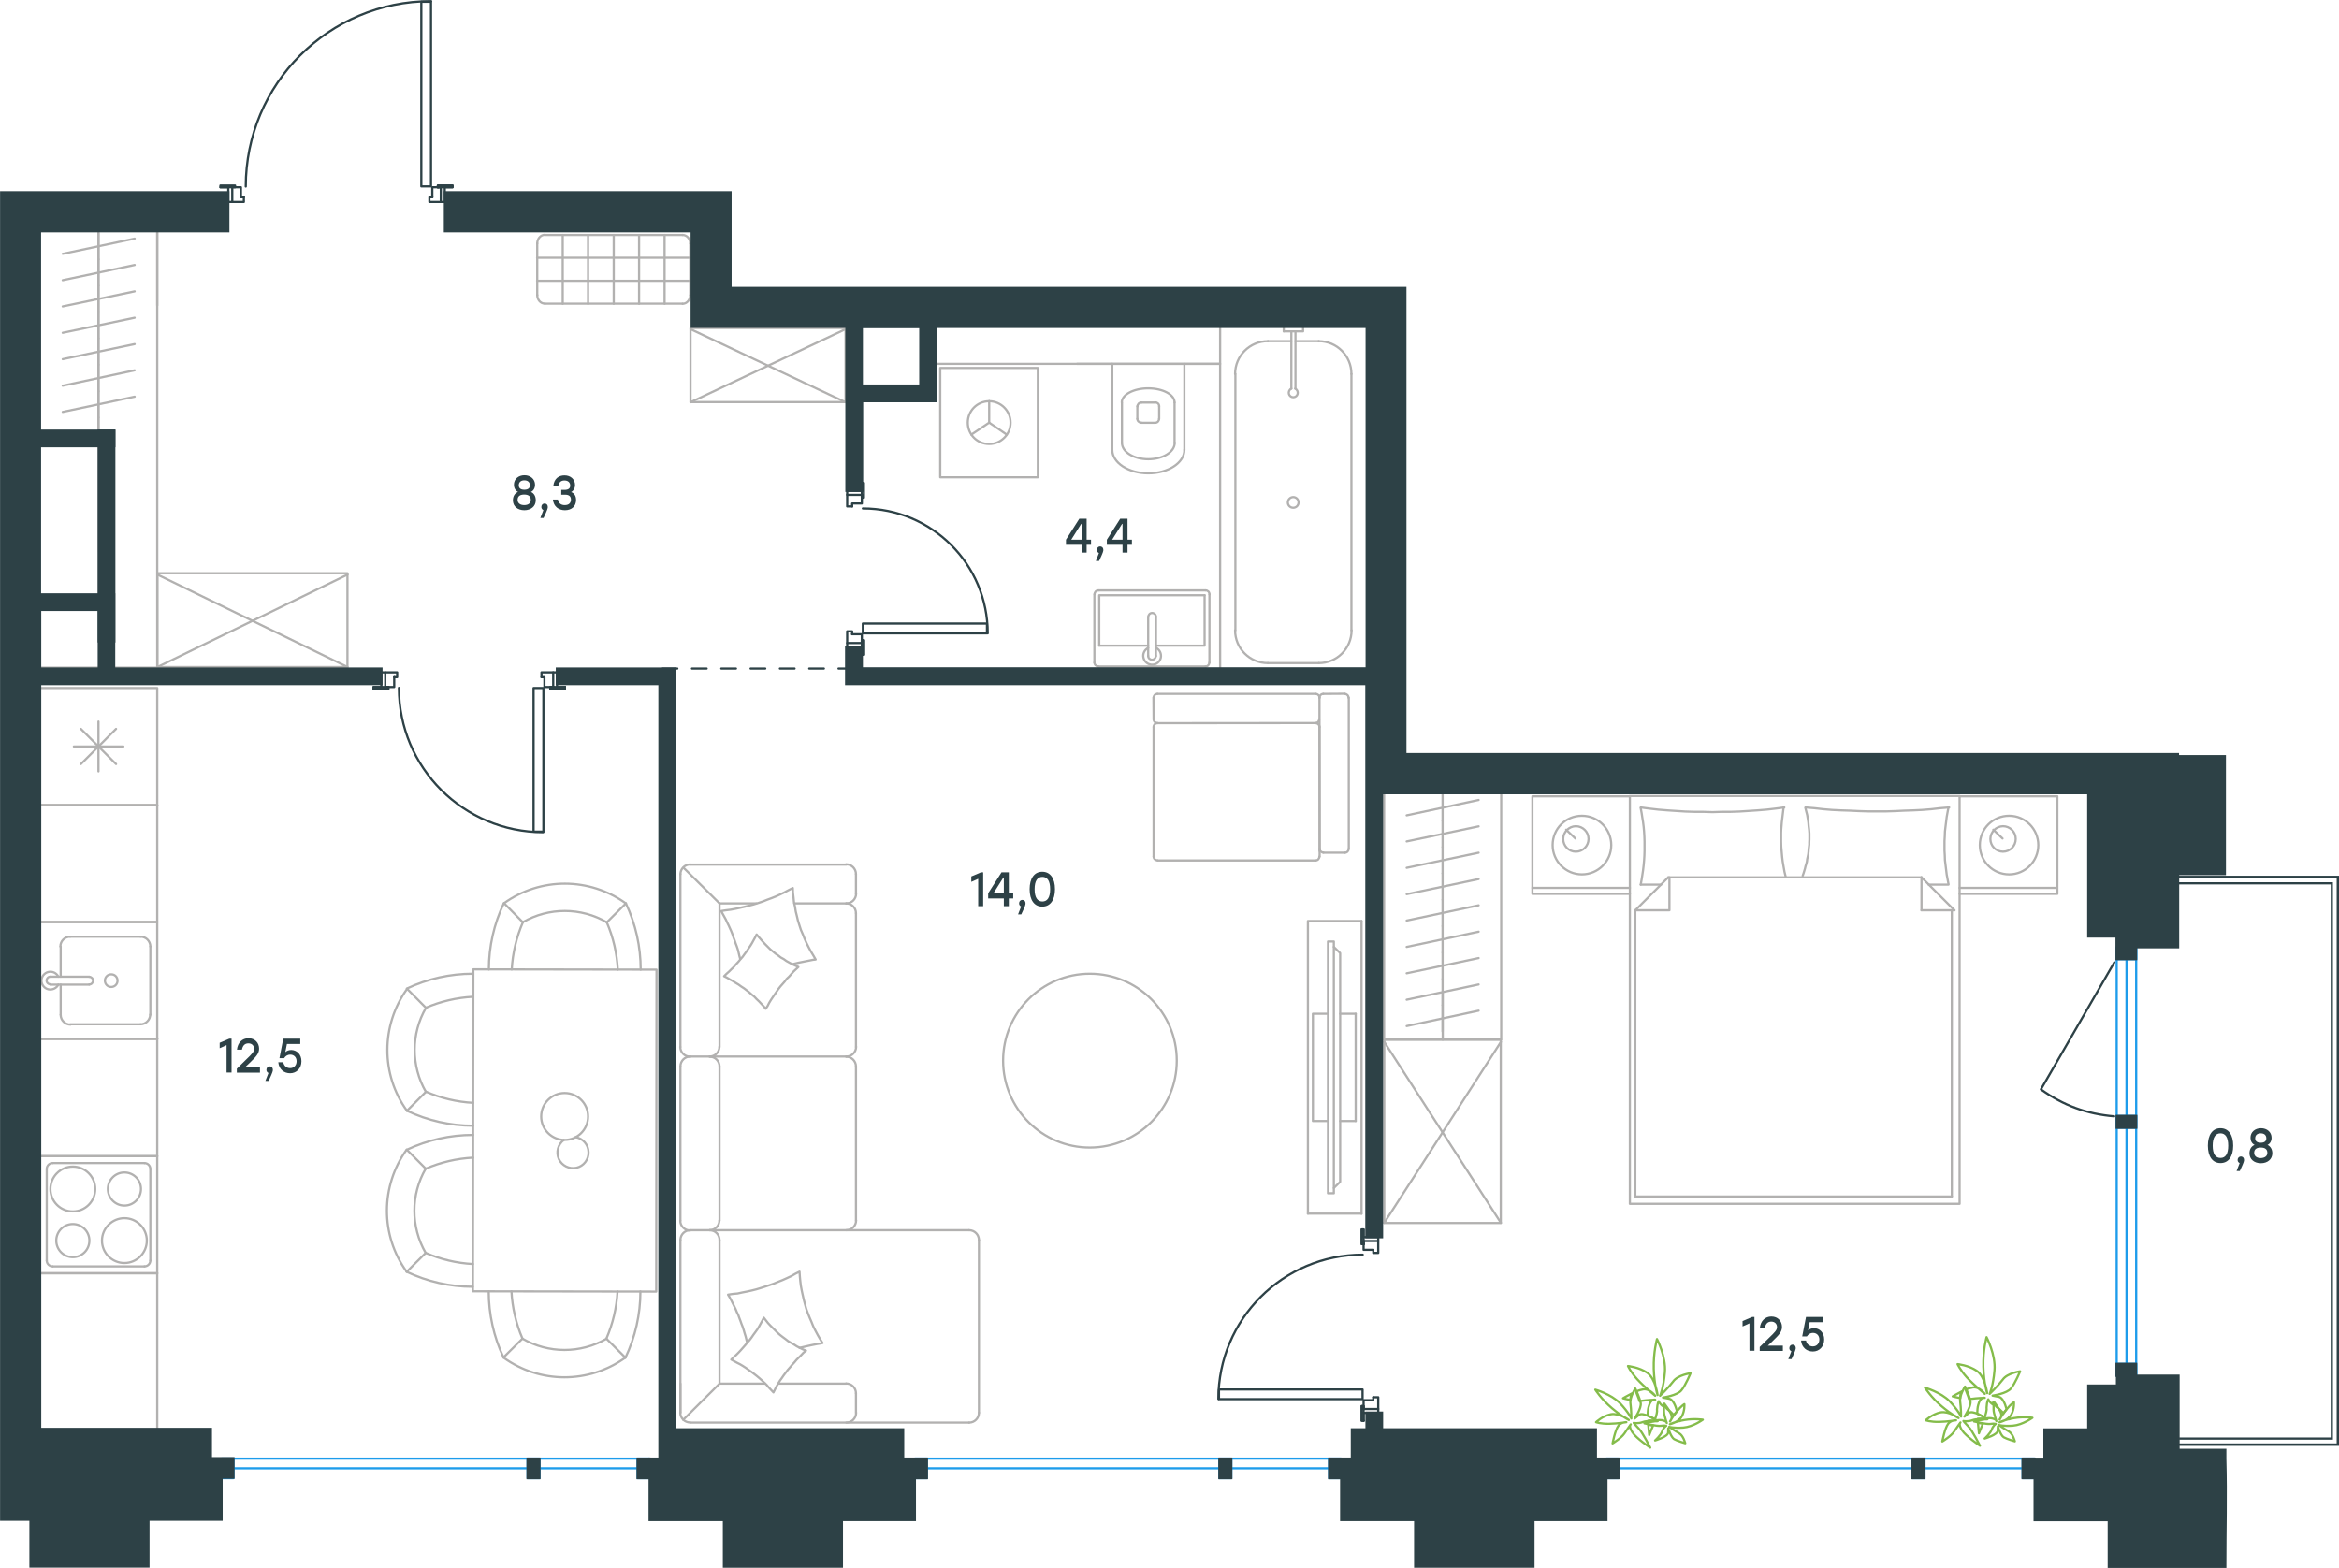 <?xml version="1.0" encoding="utf-8"?>
<!-- Generator: Adobe Illustrator 26.5.0, SVG Export Plug-In . SVG Version: 6.00 Build 0)  -->
<svg version="1.1" id="Слой_1" xmlns="http://www.w3.org/2000/svg" xmlns:xlink="http://www.w3.org/1999/xlink" x="0px" y="0px"
	 viewBox="0 0 1596.1 1070" style="enable-background:new 0 0 1596.1 1070;" xml:space="preserve">
<style type="text/css">
	.st0{fill:none;stroke:#1D9CEB;stroke-width:1.5;stroke-miterlimit:22.926;}
	.st1{fill:none;stroke:#2D4146;stroke-width:1.5;stroke-linecap:round;stroke-linejoin:round;stroke-miterlimit:10;}
	.st2{fill:none;stroke:#1D9CEB;stroke-width:1.5;stroke-linecap:round;stroke-linejoin:round;stroke-miterlimit:22.926;}
	.st3{fill:none;stroke:#B2B1B0;stroke-width:1.5;stroke-linecap:round;stroke-linejoin:round;stroke-miterlimit:10;}
	.st4{fill:none;stroke:#B2B1B0;stroke-width:1.5;stroke-linecap:round;stroke-linejoin:round;stroke-miterlimit:22.926;}
	.st5{fill-rule:evenodd;clip-rule:evenodd;fill:#2D4146;stroke:#2D4146;stroke-width:1.5;stroke-miterlimit:10;}
	.st6{enable-background:new    ;}
	.st7{fill:#2D4146;}
	
		.st8{fill:none;stroke:#2D4146;stroke-width:1.5;stroke-linecap:round;stroke-linejoin:round;stroke-miterlimit:22.926;stroke-dasharray:10;}
	.st9{fill:none;stroke:#84BC4A;stroke-width:1.5;stroke-linecap:round;stroke-linejoin:round;stroke-miterlimit:22.926;}
	.st10{fill:none;stroke:#2D4146;stroke-width:1.5;stroke-miterlimit:22.926;}
</style>
<line class="st0" x1="1457.7" y1="634.7" x2="1457.7" y2="947"/>
<rect x="260.2" y="458.8" class="st1" width="2.7" height="10"/>
<rect x="377.5" y="458.8" class="st1" width="2.6" height="10"/>
<path class="st1" d="M272.2,469.4c0,54.4,44.1,98.5,98.5,98.5"/>
<rect x="364.1" y="469.5" class="st1" width="6.7" height="98"/>
<line class="st1" x1="385.5" y1="468.8" x2="380" y2="468.8"/>
<polyline class="st1" points="377.5,468.8 375.5,468.8 375.5,470.1 385.5,470.1 385.5,468.8 "/>
<line class="st1" x1="265" y1="468.8" x2="263" y2="468.8"/>
<polyline class="st1" points="260.2,468.8 254.9,468.8 254.9,470.1 265,470.1 265,468.8 "/>
<line class="st1" x1="385.5" y1="468.8" x2="380" y2="468.8"/>
<polyline class="st1" points="377.5,468.8 375.5,468.8 375.5,470.1 385.5,470.1 385.5,468.8 "/>
<line class="st1" x1="265" y1="468.8" x2="263" y2="468.8"/>
<polyline class="st1" points="260.2,468.8 254.9,468.8 254.9,470.1 265,470.1 265,468.8 "/>
<polyline class="st1" points="269,462.1 271,462.1 271,458.8 263,458.8 "/>
<polyline class="st1" points="263,468.8 269,468.8 269,462.1 "/>
<polyline class="st1" points="369.5,462.1 371.5,462.1 371.5,468.8 377.5,468.8 "/>
<polyline class="st1" points="377.5,458.8 369.5,458.8 369.5,462.1 "/>
<rect x="300.8" y="127.8" class="st1" width="2.7" height="10"/>
<rect x="155.8" y="127.8" class="st1" width="2.7" height="10"/>
<path class="st1" d="M294.2,0.8c-69.9,0-126.5,56.6-126.5,126.5"/>
<rect x="287.5" y="1.2" class="st1" width="6.6" height="126"/>
<line class="st1" x1="298.8" y1="127.8" x2="300.8" y2="127.8"/>
<polyline class="st1" points="303.5,127.8 308.8,127.8 308.8,126.6 298.8,126.6 298.8,127.8 "/>
<line class="st1" x1="150.4" y1="127.8" x2="155.8" y2="127.8"/>
<polyline class="st1" points="150.4,127.8 150.4,126.6 160.4,126.6 160.4,127.8 158.4,127.8 160.4,127.8 160.4,126.6 150.4,126.6 
	150.4,127.8 155.8,127.8 "/>
<line class="st1" x1="298.8" y1="127.8" x2="300.8" y2="127.8"/>
<polyline class="st1" points="303.5,127.8 308.8,127.8 308.8,126.6 298.8,126.6 298.8,127.8 "/>
<polyline class="st1" points="166.4,134.6 164.4,134.6 164.4,127.8 158.4,127.8 "/>
<polyline class="st1" points="158.4,137.8 166.4,137.8 166.4,134.6 "/>
<polyline class="st1" points="295,134.6 293,134.6 293,137.8 300.8,137.8 "/>
<polyline class="st1" points="300.8,127.8 295,127.8 295,134.6 "/>
<rect x="930.5" y="844.2" class="st1" width="10" height="2.7"/>
<rect x="930.5" y="961.5" class="st1" width="10" height="2.7"/>
<path class="st1" d="M929.9,856.2c-54.4,0-98.5,44.1-98.5,98.5"/>
<rect x="831.8" y="948.2" class="st1" width="98" height="6.6"/>
<line class="st1" x1="930.5" y1="969.5" x2="930.5" y2="964"/>
<polyline class="st1" points="930.5,961.5 930.5,959.5 929.2,959.5 929.2,969.5 930.5,969.5 "/>
<line class="st1" x1="930.5" y1="849" x2="930.5" y2="847"/>
<polyline class="st1" points="930.5,844.2 930.5,839 929.2,839 929.2,849 930.5,849 "/>
<line class="st1" x1="930.5" y1="969.5" x2="930.5" y2="964"/>
<polyline class="st1" points="930.5,961.5 930.5,959.5 929.2,959.5 929.2,969.5 930.5,969.5 "/>
<line class="st1" x1="930.5" y1="849" x2="930.5" y2="847"/>
<polyline class="st1" points="930.5,844.2 930.5,839 929.2,839 929.2,849 930.5,849 "/>
<polyline class="st1" points="937.1,852.9 937.1,855 940.5,855 940.5,847 "/>
<polyline class="st1" points="930.5,847 930.5,852.9 937.1,852.9 "/>
<polyline class="st1" points="937.1,953.5 937.1,955.5 930.5,955.5 930.5,961.5 "/>
<polyline class="st1" points="940.5,961.5 940.5,953.5 937.1,953.5 "/>
<rect x="578.1" y="438.8" class="st1" width="10" height="2.7"/>
<rect x="578.1" y="335" class="st1" width="10" height="2.7"/>
<path class="st1" d="M674,432.2c0-47.1-38.1-85.2-85.2-85.2"/>
<rect x="588.8" y="425.5" class="st1" width="84.7" height="6.7"/>
<line class="st1" x1="588.1" y1="436.9" x2="588.1" y2="438.8"/>
<polyline class="st1" points="588.1,441.5 588.1,446.8 589.5,446.8 589.5,436.9 588.1,436.9 "/>
<line class="st1" x1="588.1" y1="329.6" x2="588.1" y2="335"/>
<polyline class="st1" points="588.1,329.6 589.5,329.6 589.5,339.6 588.1,339.6 588.1,337.6 588.1,339.6 589.5,339.6 589.5,329.6 
	588.1,329.6 588.1,335 "/>
<line class="st1" x1="588.1" y1="436.9" x2="588.1" y2="438.8"/>
<polyline class="st1" points="588.1,441.5 588.1,446.8 589.5,446.8 589.5,436.9 588.1,436.9 "/>
<polyline class="st1" points="581.5,432.8 581.5,430.8 578.1,430.8 578.1,438.8 "/>
<polyline class="st1" points="588.1,438.8 588.1,432.8 581.5,432.8 "/>
<polyline class="st1" points="581.5,345.6 581.5,343.6 588.1,343.6 588.1,337.6 "/>
<polyline class="st1" points="578.1,337.6 578.1,345.6 581.5,345.6 "/>
<rect x="1380.2" y="995.4" class="st2" width="8.1" height="13.3"/>
<rect x="1305.1" y="995.4" class="st2" width="8.1" height="13.3"/>
<rect x="1096.2" y="995.4" class="st2" width="8.1" height="13.3"/>
<line class="st2" x1="1388.5" y1="1002" x2="1096.2" y2="1002"/>
<line class="st2" x1="1388.5" y1="995.4" x2="1096.2" y2="995.4"/>
<rect x="907" y="995.4" class="st2" width="8.1" height="13.3"/>
<rect x="832.1" y="995.4" class="st2" width="8.1" height="13.3"/>
<rect x="624.3" y="995.4" class="st2" width="8.1" height="13.3"/>
<line class="st2" x1="915.2" y1="1002" x2="624.3" y2="1002"/>
<line class="st2" x1="915.2" y1="995.4" x2="624.3" y2="995.4"/>
<rect x="435.1" y="995.4" class="st2" width="8.1" height="13.3"/>
<rect x="360" y="995.4" class="st2" width="8.1" height="13.3"/>
<rect x="151.2" y="995.4" class="st2" width="8.1" height="13.3"/>
<line class="st2" x1="443.3" y1="1002" x2="151.2" y2="1002"/>
<line class="st2" x1="443.3" y1="995.4" x2="151.2" y2="995.4"/>
<rect x="1444.4" y="646.5" class="st2" width="13.3" height="8.1"/>
<rect x="1444.4" y="761.5" class="st2" width="13.3" height="8.1"/>
<rect x="1444.4" y="930.7" class="st2" width="13.3" height="8.1"/>
<line class="st2" x1="1451.1" y1="646.5" x2="1451.1" y2="938.8"/>
<line class="st2" x1="1444.4" y1="646.5" x2="1444.4" y2="938.8"/>
<line class="st3" x1="984.4" y1="703.9" x2="984.4" y2="685.9"/>
<line class="st3" x1="1009" y1="689.7" x2="959.9" y2="700.2"/>
<line class="st3" x1="984.4" y1="685.9" x2="984.4" y2="668"/>
<line class="st3" x1="1009" y1="671.8" x2="959.9" y2="682.2"/>
<line class="st3" x1="984.4" y1="668" x2="984.4" y2="650"/>
<line class="st3" x1="1009" y1="653.8" x2="959.9" y2="664.2"/>
<line class="st3" x1="984.4" y1="650" x2="984.4" y2="632"/>
<line class="st3" x1="1009" y1="635.8" x2="959.9" y2="646.2"/>
<line class="st3" x1="984.4" y1="632" x2="984.4" y2="614"/>
<line class="st3" x1="1009" y1="617.8" x2="959.9" y2="628.2"/>
<line class="st3" x1="984.4" y1="614" x2="984.4" y2="596"/>
<line class="st3" x1="1009" y1="599.9" x2="959.9" y2="610.2"/>
<line class="st3" x1="984.4" y1="596" x2="984.4" y2="578"/>
<line class="st3" x1="1009" y1="581.9" x2="959.9" y2="592.2"/>
<line class="st3" x1="984.4" y1="578" x2="984.4" y2="560"/>
<line class="st3" x1="1009" y1="563.9" x2="959.9" y2="574.2"/>
<line class="st3" x1="984.4" y1="560" x2="984.4" y2="542"/>
<line class="st3" x1="1009" y1="545.9" x2="959.9" y2="556.4"/>
<polyline class="st3" points="944.5,541.2 944.5,709.5 1024.4,709.5 1024.4,541.2 "/>
<line class="st3" x1="27.4" y1="629.2" x2="107.3" y2="629.2"/>
<path class="st3" d="M27.4,549.4h79.9H27.4z"/>
<line class="st3" x1="107.3" y1="629.2" x2="107.3" y2="549.4"/>
<line class="st3" x1="41.4" y1="645.9" x2="41.4" y2="666.5"/>
<path class="st3" d="M75.9,664.9c-2.4,0-4.3,1.9-4.3,4.3c0,2.4,1.9,4.3,4.3,4.3s4.3-1.9,4.3-4.3C80.2,666.8,78.4,664.9,75.9,664.9z"
	/>
<path class="st3" d="M60.9,671.8c1.5,0,2.6-1.2,2.6-2.6c0-1.5-1.2-2.6-2.6-2.6"/>
<line class="st3" x1="34.4" y1="666.5" x2="60.9" y2="666.5"/>
<path class="st3" d="M34.4,666.5c-1.5,0-2.6,1.2-2.6,2.6c0,1.5,1.2,2.6,2.6,2.6"/>
<line class="st3" x1="34.4" y1="671.9" x2="60.9" y2="671.9"/>
<path class="st3" d="M39.8,666.5c-1.2-2.5-4.1-3.9-6.8-3.2c-2.7,0.6-4.7,3.1-4.7,5.9c0,2.8,2,5.3,4.7,5.9c2.7,0.6,5.6-0.7,6.8-3.2"
	/>
<path class="st3" d="M47.9,639.2c-3.7,0-6.7,3-6.7,6.7"/>
<path class="st3" d="M41.4,692.5c0,3.7,3,6.7,6.7,6.7"/>
<path class="st3" d="M102.6,645.9c0-3.7-3-6.7-6.7-6.7"/>
<path class="st3" d="M95.8,699c3.7,0,6.7-3,6.7-6.7"/>
<line class="st3" x1="47.9" y1="639.2" x2="95.9" y2="639.2"/>
<line class="st3" x1="102.6" y1="645.9" x2="102.6" y2="692.5"/>
<line class="st3" x1="95.9" y1="699" x2="47.9" y2="699"/>
<line class="st3" x1="41.4" y1="692.5" x2="41.4" y2="671.9"/>
<polyline class="st3" points="27.4,629.2 107.3,629.2 107.3,709 27.4,709 "/>
<line class="st3" x1="27.4" y1="789" x2="107.3" y2="789"/>
<path class="st3" d="M27.4,709h79.9H27.4z"/>
<line class="st3" x1="107.3" y1="789" x2="107.3" y2="709"/>
<polygon class="st3" points="107.3,868.9 107.3,975.4 107.3,868.9 27.4,868.9 "/>
<path class="st3" d="M277.7,758c14.1,6.7,29.5,10.2,45.1,10.2"/>
<path class="st3" d="M322.8,664.5c-15.6,0-31,3.4-45.2,10.1"/>
<path class="st3" d="M277.8,674.8c-17.9,24.9-18,58.4-0.1,83.2"/>
<line class="st3" x1="290.7" y1="687.8" x2="277.8" y2="674.8"/>
<line class="st3" x1="290.7" y1="745" x2="277.7" y2="758"/>
<path class="st3" d="M290.7,687.7c-10.3,17.7-10.3,39.6-0.1,57.4"/>
<path class="st3" d="M290.7,745c10.2,4.4,21.1,7,32.2,7.6"/>
<path class="st3" d="M322.8,680.2c-11.1,0.6-22,3.1-32.2,7.5"/>
<path class="st3" d="M322.8,774.5c-15.6,0-31,3.4-45.2,10.1"/>
<path class="st3" d="M277.5,867.9c14.1,6.7,29.5,10.2,45.1,10.2"/>
<path class="st3" d="M277.5,784.5c-17.9,24.9-18,58.4-0.1,83.2"/>
<line class="st3" x1="290.5" y1="855" x2="277.5" y2="867.9"/>
<line class="st3" x1="290.5" y1="797.5" x2="277.7" y2="784.7"/>
<path class="st3" d="M290.5,797.5c-10.3,17.7-10.3,39.6-0.1,57.4"/>
<path class="st3" d="M322.8,790c-11.1,0.6-22,3.1-32.2,7.5"/>
<path class="st3" d="M290.5,855c10.2,4.4,21.1,7,32.2,7.6"/>
<path class="st3" d="M426.8,926.5c6.7-14.1,10.2-29.5,10.2-45.2"/>
<path class="st3" d="M333.5,881.2c0,15.6,3.4,31.1,10.1,45.2"/>
<path class="st3" d="M343.5,926.4c24.8,17.9,58.3,18,83.2,0.1"/>
<line class="st3" x1="356.5" y1="913.5" x2="343.5" y2="926.4"/>
<line class="st3" x1="413.8" y1="913.5" x2="426.8" y2="926.5"/>
<path class="st3" d="M356.5,913.5c17.7,10.3,39.6,10.3,57.3,0.1"/>
<path class="st3" d="M413.8,913.5c4.4-10.2,7-21.1,7.6-32.2"/>
<path class="st3" d="M349,881.2c0.6,11.1,3.1,22,7.5,32.2"/>
<path class="st3" d="M437.2,661.7c0-15.6-3.4-31.1-10.1-45.2"/>
<path class="st3" d="M343.8,616.4c-6.7,14.1-10.2,29.5-10.2,45.2"/>
<path class="st3" d="M427.1,616.5c-24.8-17.9-58.3-18-83.2-0.1"/>
<line class="st3" x1="356.8" y1="629.4" x2="344" y2="616.4"/>
<line class="st3" x1="414.1" y1="629.4" x2="427.1" y2="616.5"/>
<path class="st3" d="M414.1,629.4c-17.7-10.3-39.6-10.3-57.3-0.1"/>
<path class="st3" d="M421.6,661.7c-0.6-11.1-3.1-22-7.5-32.2"/>
<path class="st3" d="M356.8,629.4c-4.4,10.2-7,21.1-7.6,32.2"/>
<path class="st3" d="M384.8,777.9c-4.1,3-5.5,8.4-3.5,13c2.1,4.6,7.2,7.1,12.1,6c4.9-1.1,8.4-5.6,8.2-10.7
	c-0.1-5.1-3.8-9.3-8.8-10.2"/>
<path class="st3" d="M385.3,777.9c8.8,0,16-7.1,16-16c0-8.8-7.1-16-16-16c-8.8,0-16,7.1-16,16C369.3,770.8,376.5,777.9,385.3,777.9z
	"/>
<polygon class="st3" points="322.7,881.2 447.8,881.4 448,661.7 323,661.5 "/>
<line class="st3" x1="67.2" y1="374.8" x2="67.2" y2="356.8"/>
<line class="st3" x1="67.2" y1="356.8" x2="67.2" y2="338.9"/>
<line class="st3" x1="67.2" y1="338.9" x2="67.2" y2="320.9"/>
<line class="st3" x1="67.2" y1="320.9" x2="67.2" y2="302.9"/>
<line class="st3" x1="67.2" y1="302.9" x2="67.2" y2="284.9"/>
<line class="st3" x1="67.2" y1="284.9" x2="67.2" y2="267"/>
<line class="st3" x1="91.9" y1="270.7" x2="42.8" y2="281.1"/>
<line class="st3" x1="67.2" y1="376" x2="67.2" y2="157.8"/>
<line class="st3" x1="67.2" y1="267" x2="67.2" y2="248.9"/>
<line class="st3" x1="91.9" y1="252.7" x2="42.8" y2="263.2"/>
<line class="st3" x1="67.2" y1="248.9" x2="67.2" y2="230.9"/>
<line class="st3" x1="91.9" y1="234.8" x2="42.8" y2="245.1"/>
<line class="st3" x1="67.2" y1="230.9" x2="67.2" y2="212.9"/>
<line class="st3" x1="91.9" y1="216.8" x2="42.8" y2="227.1"/>
<line class="st3" x1="67.2" y1="212.9" x2="67.2" y2="194.9"/>
<line class="st3" x1="91.9" y1="198.8" x2="42.8" y2="209.1"/>
<line class="st3" x1="67.2" y1="194.9" x2="67.2" y2="176.9"/>
<line class="st3" x1="91.9" y1="180.8" x2="42.8" y2="191.2"/>
<line class="st3" x1="67.2" y1="177.1" x2="67.2" y2="159.1"/>
<line class="st3" x1="91.9" y1="162.8" x2="42.8" y2="173.2"/>
<polyline class="st3" points="27.4,455.6 107.3,455.6 107.3,158.1 "/>
<path class="st3" d="M776.1,285.8c0,1.5,1.2,2.6,2.6,2.6"/>
<path class="st3" d="M788.3,288.5c1.5,0,2.6-1.2,2.6-2.6"/>
<path class="st3" d="M778.8,274.7c-1.5,0-2.6,1.2-2.6,2.6"/>
<path class="st3" d="M791,277.2c0-1.5-1.2-2.6-2.6-2.6"/>
<line class="st3" x1="776.1" y1="277.2" x2="776.1" y2="285.8"/>
<line class="st3" x1="778.8" y1="288.5" x2="788.3" y2="288.5"/>
<line class="st3" x1="791" y1="285.8" x2="791" y2="277.2"/>
<line class="st3" x1="788.3" y1="274.7" x2="778.8" y2="274.7"/>
<path class="st3" d="M801.5,274.6c0-5.3-8-9.6-18-9.6c-9.9,0-18,4.3-18,9.6"/>
<line class="st3" x1="765.6" y1="302.4" x2="765.6" y2="274.7"/>
<path class="st3" d="M765.6,302.2c0,6.2,8,11.2,18,11.2c9.9,0,18-5,18-11.2"/>
<line class="st3" x1="801.5" y1="302.4" x2="801.5" y2="274.7"/>
<path class="st3" d="M759,307c0,8.8,11,16,24.6,16s24.6-7.2,24.6-16"/>
<line class="st3" x1="759" y1="307" x2="759" y2="248.3"/>
<line class="st3" x1="808.2" y1="307" x2="808.2" y2="248.3"/>
<line class="st3" x1="735" y1="248.3" x2="832.2" y2="248.3"/>
<line class="st3" x1="638.8" y1="248.3" x2="832.6" y2="248.3"/>
<polyline class="st3" points="892.5,628.5 929,628.5 892.5,628.5 892.5,828.2 "/>
<path class="st3" d="M929.1,628.5v199.8V628.5z"/>
<line class="st3" x1="892.5" y1="828.2" x2="929" y2="828.2"/>
<line class="st3" x1="107.3" y1="208.4" x2="107.3" y2="157.8"/>
<line class="st3" x1="491" y1="944.2" x2="522.1" y2="944.2"/>
<line class="st3" x1="542" y1="616.5" x2="577.5" y2="616.5"/>
<polygon class="st3" points="550,921.7 547.8,920.8 545.8,919.8 543.8,918.8 541.8,917.5 539.8,916.4 537.8,915.2 536,913.8 
	534.1,912.4 532.3,911 530.6,909.5 529,907.9 527.3,906.2 525.6,904.5 524.1,902.9 522.6,901 521.2,899.2 520.2,901.2 519.1,903.2 
	518,905.2 516.8,907.2 515.5,909 514.1,910.9 512.8,912.8 511.5,914.5 510,916.2 508.5,918 507,919.7 505.5,921.4 504,923 
	502.3,924.7 500.6,926.2 499,927.8 501,928.9 503,930 505,931 507,932.2 509,933.5 510.8,934.8 512.8,936.2 514.5,937.5 
	516.3,938.9 518.1,940.4 519.8,941.9 521.5,943.5 523.1,945 524.6,946.8 526.2,948.5 527.8,950.2 528.8,948.2 529.8,946.2 
	531,944.2 532.2,942.2 533.5,940.4 534.8,938.5 536.1,936.8 537.5,934.9 539,933.2 540.5,931.4 542,929.8 543.5,928 545,926.5 
	546.6,924.9 548.2,923.2 "/>
<polyline class="st3" points="545.6,919.8 549.5,918.9 553.5,918 557.5,917.2 559.5,916.9 561.3,916.5 559.6,913.8 558,911 
	556.5,908.2 555,905.2 553.8,902.2 552.5,899.2 551.3,896.2 550.2,893.2 549.3,890 548.5,887 547.8,883.9 547.1,880.7 546.5,877.5 
	546.1,874.2 545.8,871 545.6,867.8 542.8,869.2 540,870.8 537,872.2 534.1,873.5 531.1,874.7 528.2,875.9 525.1,877 522.1,878 
	519,879 516,879.9 512.8,880.7 509.6,881.4 506.5,882 503.3,882.7 500,883 496.8,883.5 498,885.5 499,887.4 500,889.4 501,891.4 
	502,893.4 502.8,895.4 503.8,897.4 504.5,899.4 505.3,901.5 506,903.5 506.8,905.5 507.5,907.7 508.1,909.8 508.8,912 509.3,914 
	509.8,916.2 "/>
<polyline class="st3" points="541,657.9 544.8,657 548.8,656.2 552.8,655.4 554.8,655 556.6,654.8 555,652 553.3,649.2 551.8,646.4 
	550.3,643.4 549,640.5 547.8,637.5 546.5,634.5 545.5,631.4 544.5,628.2 543.8,625.2 543,622 542.5,618.8 541.8,615.7 541.5,612.5 
	541.1,609.2 541,606 538,607.5 535.2,609 532.3,610.4 529.5,611.7 526.5,612.9 523.5,614 520.5,615.2 517.5,616.2 514.3,617.2 
	511.2,618 508.1,618.8 505,619.5 501.8,620.2 498.6,620.8 495.3,621.2 492.1,621.7 493.2,623.7 494.2,625.5 495.3,627.5 
	496.2,629.5 497.2,631.5 498.1,633.5 499,635.5 499.8,637.5 500.5,639.7 501.3,641.7 502,643.8 502.8,645.9 503.5,648 504,650 
	504.5,652.2 505.1,654.4 "/>
<polygon class="st3" points="544.8,659.9 542.8,659 540.6,658 538.6,656.9 536.6,655.8 534.8,654.5 532.8,653.4 531,652 
	529.1,650.7 527.3,649.2 525.6,647.8 524,646.2 522.3,644.5 520.8,642.9 519.3,641.2 517.8,639.5 516.3,637.7 515.3,639.7 
	514.2,641.7 513.1,643.7 512,645.5 510.6,647.5 509.5,649.2 508,651.2 506.8,652.9 505.2,654.7 503.8,656.4 502.3,658 500.8,659.8 
	499.1,661.4 497.5,663 495.8,664.5 494.1,666.2 496.1,667.2 498.1,668.4 500.1,669.5 502,670.7 504,671.9 505.8,673.2 507.8,674.5 
	509.5,675.8 511.3,677.2 513,678.7 514.8,680.2 516.3,681.8 518,683.4 519.5,685 521.1,686.7 522.5,688.4 523.8,686.5 524.8,684.5 
	526,682.5 527.2,680.7 528.5,678.8 529.8,676.9 531.1,675 532.5,673.2 534,671.5 535.5,669.8 536.8,668 538.5,666.4 540,664.7 
	541.5,663 543.2,661.4 "/>
<line class="st3" x1="491" y1="616.5" x2="466.5" y2="592.2"/>
<polyline class="st3" points="491,846.2 491,944.2 466.2,968.9 "/>
<line class="st3" x1="491" y1="727.8" x2="491" y2="833"/>
<line class="st3" x1="491" y1="616.5" x2="491" y2="714.5"/>
<path class="st3" d="M491,846.2c0-3.7-3-6.7-6.7-6.7"/>
<path class="st3" d="M484.2,839.5c3.7,0,6.7-3,6.7-6.7"/>
<path class="st3" d="M491,727.8c0-3.7-3-6.7-6.7-6.7"/>
<path class="st3" d="M484.2,721c3.7,0,6.7-3,6.7-6.7"/>
<line class="st3" x1="668" y1="846.2" x2="668" y2="964"/>
<line class="st3" x1="471" y1="839.5" x2="661.3" y2="839.5"/>
<line class="st3" x1="577.5" y1="721" x2="471" y2="721"/>
<line class="st3" x1="464.3" y1="846.2" x2="464.3" y2="964"/>
<line class="st3" x1="464.3" y1="727.8" x2="464.3" y2="833"/>
<line class="st3" x1="584.1" y1="727.8" x2="584.1" y2="833"/>
<line class="st3" x1="584.1" y1="623.2" x2="584.1" y2="714.5"/>
<path class="st3" d="M471,839.5c-3.7,0-6.7,3-6.7,6.7"/>
<path class="st3" d="M464.2,833c0,3.7,3,6.7,6.7,6.7"/>
<path class="st3" d="M471,721c-3.7,0-6.7,3-6.7,6.7"/>
<path class="st3" d="M464.2,714.4c0,3.7,3,6.7,6.7,6.7"/>
<path class="st3" d="M577.5,839.5c3.7,0,6.7-3,6.7-6.7"/>
<path class="st3" d="M661.3,970.8c3.7,0,6.7-3,6.7-6.7"/>
<path class="st3" d="M668,846.2c0-3.7-3-6.7-6.7-6.7"/>
<path class="st3" d="M584.1,727.8c0-3.7-3-6.7-6.7-6.7"/>
<path class="st3" d="M577.5,721c3.7,0,6.7-3,6.7-6.7"/>
<path class="st3" d="M584.1,623.2c0-3.7-3-6.7-6.7-6.7"/>
<path class="st3" d="M464.2,964c0,3.7,3,6.7,6.7,6.7"/>
<path class="st3" d="M577.5,970.8c3.7,0,6.7-3,6.7-6.7"/>
<path class="st3" d="M584.1,950.8c0-3.7-3-6.7-6.7-6.7"/>
<path class="st3" d="M471,589.9c-3.7,0-6.7,3-6.7,6.7"/>
<path class="st3" d="M584.1,596.5c0-3.7-3-6.7-6.7-6.7"/>
<path class="st3" d="M577.5,616.5c3.7,0,6.7-3,6.7-6.7"/>
<line class="st3" x1="661.3" y1="970.8" x2="471" y2="970.8"/>
<line class="st3" x1="464.3" y1="964" x2="464.3" y2="944.2"/>
<line class="st3" x1="531" y1="944.2" x2="577.5" y2="944.2"/>
<line class="st3" x1="584.1" y1="950.8" x2="584.1" y2="964"/>
<line class="st3" x1="577.5" y1="590" x2="471" y2="590"/>
<line class="st3" x1="464.3" y1="596.5" x2="464.3" y2="714.5"/>
<line class="st3" x1="491" y1="616.5" x2="516.1" y2="616.5"/>
<line class="st3" x1="584.1" y1="610" x2="584.1" y2="596.5"/>
<rect x="1112.2" y="543.2" class="st3" width="225" height="278.3"/>
<polyline class="st3" points="1337.2,543.4 1403.9,543.4 1403.9,610 1337.2,610 "/>
<polyline class="st3" points="1112.2,543.4 1045.7,543.4 1045.7,610 1112.2,610 "/>
<line class="st3" x1="1403.8" y1="605.9" x2="1337.2" y2="605.9"/>
<line class="st3" x1="1112.2" y1="605.9" x2="1045.7" y2="605.9"/>
<path class="st3" d="M1351,576.7c0,11,8.9,20,20,20c11,0,19.9-8.9,19.9-20c0-11-8.9-20-19.9-20S1351,565.5,1351,576.7z"/>
<path class="st3" d="M1358.2,572.5c0,4.8,3.9,8.7,8.6,8.7c4.8,0,8.7-3.9,8.7-8.7s-3.9-8.7-8.7-8.7
	C1362.1,563.9,1358.2,567.8,1358.2,572.5z"/>
<line class="st3" x1="1366.5" y1="572.2" x2="1360.2" y2="566.2"/>
<path class="st3" d="M1059.5,576.7c0,11,8.9,20,20,20c11,0,20-8.9,20-20c0-11-8.9-20-20-20S1059.5,565.5,1059.5,576.7z"/>
<path class="st3" d="M1066.7,572.5c0,4.8,3.9,8.7,8.6,8.7c4.8,0,8.7-3.9,8.7-8.7s-3.9-8.7-8.7-8.7
	C1070.6,563.9,1066.7,567.8,1066.7,572.5z"/>
<line class="st3" x1="1075" y1="572.2" x2="1068.7" y2="566.2"/>
<line class="st3" x1="1316.1" y1="603.7" x2="1329.6" y2="603.7"/>
<polyline class="st3" points="1139.2,598.7 1139.2,621.2 1115.9,621.2 "/>
<line class="st3" x1="1333.7" y1="621.2" x2="1311.2" y2="598.7"/>
<line class="st3" x1="1119.6" y1="603.7" x2="1133.5" y2="603.7"/>
<line class="st3" x1="1311.2" y1="598.7" x2="1311.2" y2="621.2"/>
<line class="st3" x1="1138.4" y1="598.7" x2="1115.9" y2="621.2"/>
<line class="st3" x1="1333.7" y1="621.2" x2="1311.2" y2="621.2"/>
<polyline class="st3" points="1232,551 1238.1,551.5 1244.2,552.2 1250.2,552.7 1256.2,553 1262.5,553.2 1268.6,553.5 1274.8,553.7 
	1281,553.7 1287.1,553.7 1293.2,553.5 1299.4,553.2 1305.5,553 1311.7,552.7 1317.9,552.2 1324,551.5 1330.1,551 "/>
<polyline class="st3" points="1230.1,597.7 1230.7,596 1231.2,594.4 1231.7,592.7 1232.1,591 1232.6,589.5 1233,587.9 1233.2,586.2 
	1233.6,584.5 1233.9,583 1234.1,581.4 1234.2,579.8 1234.4,578 1234.6,576.4 1234.6,574.8 1234.7,573 1234.7,571.2 1234.7,568.7 
	1234.5,566.2 1234.2,563.7 1234,561.2 1233.6,558.7 1233.2,556.2 1232.6,553.9 1232,551.5 "/>
<polyline class="st3" points="1329.6,551 1329,554.2 1328.4,557.5 1328,560.8 1327.6,564 1327.2,567.4 1327.1,570.5 1326.9,573.9 
	1326.9,577 1326.9,580.5 1327.1,583.8 1327.2,587 1327.6,590.2 1328,593.5 1328.4,596.8 1329,600 1329.6,603.2 "/>
<polyline class="st3" points="1217.1,551 1216.5,556 1215.9,561 1215.7,563.5 1215.5,566 1215.4,568.4 1215.4,570.8 1215.4,574.2 
	1215.5,577.8 1215.8,581.2 1216.1,584.7 1216.5,588 1217.1,591.5 1217.7,594.9 1218.5,598.2 "/>
<line class="st3" x1="1331.9" y1="816.5" x2="1331.9" y2="621.2"/>
<polyline class="st3" points="1119.6,551 1125.6,551.8 1131.7,552.5 1137.8,553 1143.9,553.4 1150,553.8 1156.2,554 1162.4,554 
	1168.6,554.2 1174.7,554 1180.8,554 1186.9,553.8 1193.1,553.4 1199.2,553 1205.4,552.5 1211.5,551.8 1217.6,551 "/>
<polyline class="st3" points="1119.6,603.7 1120.2,600.4 1120.7,597.2 1121.2,593.9 1121.6,590.5 1121.9,587.2 1122.1,584 
	1122.2,580.8 1122.2,577.5 1122.2,574.2 1122.1,570.9 1121.9,567.5 1121.6,564.2 1121.2,561 1120.7,557.9 1120.2,554.7 
	1119.6,551.5 "/>
<line class="st3" x1="1115.9" y1="621.2" x2="1115.9" y2="816.5"/>
<line class="st3" x1="1311.2" y1="598.7" x2="1138.4" y2="598.7"/>
<line class="st3" x1="1331.9" y1="816.5" x2="1115.9" y2="816.5"/>
<line class="st3" x1="79.2" y1="497.4" x2="55.2" y2="521.4"/>
<line class="st3" x1="79.2" y1="521.4" x2="55.2" y2="497.4"/>
<line class="st3" x1="67.2" y1="492.4" x2="67.2" y2="526.4"/>
<line class="st3" x1="84.2" y1="509.4" x2="50.4" y2="509.4"/>
<polyline class="st3" points="27.4,549.4 107.3,549.4 107.3,469.5 27.4,469.5 "/>
<path class="st3" d="M49.7,826.7c8.5,0,15.3-6.9,15.3-15.3c0-8.5-6.9-15.3-15.3-15.3c-8.5,0-15.3,6.9-15.3,15.3
	S41.2,826.7,49.7,826.7z"/>
<path class="st3" d="M49.7,857.9c6.3,0,11.3-5.1,11.3-11.3c0-6.3-5.1-11.3-11.3-11.3c-6.3,0-11.3,5.1-11.3,11.3
	C38.4,852.8,43.4,857.9,49.7,857.9z"/>
<path class="st3" d="M84.9,861.9c8.5,0,15.3-6.9,15.3-15.3c0-8.5-6.9-15.3-15.3-15.3s-15.3,6.9-15.3,15.3S76.4,861.9,84.9,861.9z"/>
<path class="st3" d="M84.9,822.7c6.3,0,11.3-5.1,11.3-11.3c0-6.3-5.1-11.3-11.3-11.3c-6.3,0-11.3,5.1-11.3,11.3
	C73.6,817.5,78.6,822.7,84.9,822.7z"/>
<path class="st3" d="M31.9,860.2c0,2.2,1.8,4,4,4"/>
<path class="st3" d="M35.9,793.7c-2.2,0-4,1.8-4,4"/>
<path class="st3" d="M98.6,864.2c2.2,0,4-1.8,4-4"/>
<path class="st3" d="M102.6,797.7c0-2.2-1.8-4-4-4"/>
<line class="st3" x1="31.9" y1="860.2" x2="31.9" y2="797.7"/>
<line class="st3" x1="98.6" y1="864.2" x2="36.1" y2="864.2"/>
<line class="st3" x1="102.6" y1="797.7" x2="102.6" y2="860.2"/>
<line class="st3" x1="36.1" y1="793.7" x2="98.6" y2="793.7"/>
<line class="st3" x1="107.3" y1="868.9" x2="27.4" y2="868.9"/>
<polyline class="st3" points="27.4,789 107.3,789 107.3,868.9 "/>
<line class="st3" x1="925.1" y1="691.8" x2="914.5" y2="691.8"/>
<line class="st3" x1="925.1" y1="765" x2="914.5" y2="765"/>
<polyline class="st3" points="910.2,810.7 914.5,806.5 914.5,650.4 910.2,646.2 "/>
<rect x="906.2" y="642.5" class="st3" width="4" height="171.8"/>
<polyline class="st3" points="906.2,765 895.9,765 895.9,691.8 906.2,691.8 "/>
<line class="st3" x1="925.1" y1="691.8" x2="925.1" y2="765"/>
<path class="st3" d="M803,723.8c0-32.7-26.5-59.3-59.3-59.3c-32.7,0-59.2,26.5-59.2,59.3c0,32.7,26.5,59.3,59.2,59.3
	C776.5,783,803,756.5,803,723.8z"/>
<polyline class="st3" points="687,296.6 675,288.4 662.8,296.6 "/>
<line class="st3" x1="675" y1="288.4" x2="675" y2="273.7"/>
<path class="st3" d="M675,303c8.1,0,14.6-6.6,14.6-14.6s-6.6-14.6-14.6-14.6c-8.1,0-14.6,6.5-14.6,14.6S666.8,303,675,303z"/>
<rect x="641.6" y="251.1" class="st3" width="66.6" height="74.6"/>
<line class="st3" x1="900" y1="232.8" x2="884" y2="232.8"/>
<path class="st3" d="M881.2,265.2c-1.3,0.6-2,2.1-1.7,3.5s1.6,2.4,3,2.4c1.5,0,2.7-1,3-2.4s-0.4-2.9-1.7-3.5"/>
<line class="st3" x1="884" y1="226.1" x2="884" y2="265.2"/>
<line class="st3" x1="881.2" y1="226.1" x2="881.2" y2="265.2"/>
<line class="st3" x1="876" y1="226.1" x2="876" y2="223.1"/>
<polyline class="st3" points="876,226.1 889.2,226.1 889.2,223.1 "/>
<path class="st3" d="M882.5,339.2c-2,0-3.7,1.6-3.7,3.7c0,2,1.6,3.6,3.7,3.6c2,0,3.6-1.6,3.6-3.6C886.2,341,884.6,339.2,882.5,339.2
	z"/>
<path class="st3" d="M922.2,255.2c0-12.4-10-22.4-22.4-22.4"/>
<path class="st3" d="M865.2,232.8c-12.4,0-22.4,10-22.4,22.4"/>
<path class="st3" d="M899.9,452.5c12.4,0,22.4-10,22.4-22.4"/>
<path class="st3" d="M842.8,430.1c0,12.4,10,22.4,22.4,22.4"/>
<line class="st3" x1="865.2" y1="232.8" x2="881.2" y2="232.8"/>
<line class="st3" x1="922.2" y1="255.2" x2="922.2" y2="430.2"/>
<line class="st3" x1="900" y1="452.5" x2="865.2" y2="452.5"/>
<line class="st3" x1="843" y1="430.2" x2="843" y2="255.2"/>
<line class="st3" x1="832.6" y1="456.2" x2="832.6" y2="223.1"/>
<line class="st3" x1="783.5" y1="440.6" x2="750.1" y2="440.6"/>
<polyline class="st3" points="788.8,440.6 822,440.6 822,406.2 "/>
<polyline class="st3" points="822,406.2 750.1,406.2 750.1,440.6 "/>
<path class="st3" d="M749.5,402.9c-1.5,0-2.6,1.2-2.6,2.6"/>
<path class="st3" d="M825.3,405.5c0-1.5-1.2-2.6-2.6-2.6"/>
<path class="st3" d="M746.8,452.1c0,1.5,1.2,2.6,2.6,2.6"/>
<path class="st3" d="M822.6,454.8c1.5,0,2.6-1.2,2.6-2.6"/>
<path class="st3" d="M788.8,420.9c0-1.5-1.2-2.6-2.6-2.6c-1.5,0-2.6,1.2-2.6,2.6"/>
<line class="st3" x1="783.5" y1="447.6" x2="783.5" y2="421"/>
<path class="st3" d="M783.5,447.6c0,1.5,1.2,2.6,2.6,2.6c1.5,0,2.6-1.2,2.6-2.6"/>
<line class="st3" x1="788.8" y1="447.6" x2="788.8" y2="421"/>
<path class="st3" d="M783.5,442.1c-2.5,1.3-3.9,4.1-3.2,6.8c0.6,2.7,3.1,4.7,5.9,4.7c2.8,0,5.3-2,5.9-4.7c0.6-2.7-0.7-5.6-3.2-6.8"
	/>
<line class="st3" x1="746.8" y1="452.1" x2="746.8" y2="405.6"/>
<line class="st3" x1="749.5" y1="402.9" x2="822.6" y2="402.9"/>
<line class="st3" x1="825.3" y1="405.6" x2="825.3" y2="452.1"/>
<line class="st3" x1="822.8" y1="454.8" x2="749.5" y2="454.8"/>
<path class="st3" d="M900.4,476.1c0-1.5-1.2-2.6-2.6-2.6"/>
<path class="st3" d="M897.6,493.4c1.5,0,2.6-1.2,2.6-2.7"/>
<path class="st3" d="M900.4,496.1c0-1.5-1.2-2.6-2.6-2.6"/>
<path class="st3" d="M897.7,587.2c1.5,0,2.6-1.2,2.6-2.6"/>
<path class="st3" d="M920.2,476.1c0-1.5-1.2-2.6-2.6-2.6"/>
<path class="st3" d="M903,473.5c-1.5,0-2.6,1.2-2.6,2.6"/>
<path class="st3" d="M900.5,579.2c0,1.5,1.2,2.6,2.6,2.6"/>
<line class="st3" x1="789.8" y1="473.5" x2="897.7" y2="473.5"/>
<polyline class="st3" points="900.5,580.8 900.4,476.1 900.4,490.8 "/>
<polyline class="st3" points="789.8,493.5 897.7,493.4 796.8,493.5 "/>
<line class="st3" x1="900.4" y1="496.1" x2="900.5" y2="584.5"/>
<line class="st3" x1="897.7" y1="587.2" x2="790" y2="587.2"/>
<line class="st3" x1="920.4" y1="579.2" x2="920.4" y2="476.1"/>
<line class="st3" x1="917.6" y1="473.4" x2="903" y2="473.5"/>
<line class="st3" x1="903" y1="581.9" x2="917.7" y2="581.9"/>
<path class="st3" d="M917.7,581.9c1.5,0,2.6-1.2,2.6-2.6"/>
<line class="st3" x1="787.2" y1="584.5" x2="787.2" y2="496.2"/>
<line class="st3" x1="787.2" y1="490.8" x2="787.1" y2="476.2"/>
<path class="st3" d="M789.8,493.5c-1.5,0-2.6,1.2-2.6,2.6"/>
<path class="st3" d="M787.2,584.5c0,1.5,1.2,2.6,2.6,2.6"/>
<path class="st3" d="M789.8,473.5c-1.5,0-2.6,1.2-2.6,2.6"/>
<path class="st3" d="M787.2,490.8c0,1.5,1.2,2.6,2.6,2.6"/>
<line class="st3" x1="984.5" y1="677" x2="984.5" y2="709.5"/>
<rect x="944.6" y="709.4" class="st4" width="79.5" height="125.2"/>
<line class="st4" x1="944.6" y1="834.5" x2="1024.2" y2="711"/>
<line class="st4" x1="944.6" y1="711" x2="1024.2" y2="834.5"/>
<line class="st3" x1="67.2" y1="376" x2="67.2" y2="405.6"/>
<rect x="107.4" y="391.2" class="st4" width="129.7" height="64"/>
<line class="st4" x1="107.4" y1="455.2" x2="237.2" y2="392.1"/>
<line class="st4" x1="107.4" y1="392.1" x2="237.2" y2="455.2"/>
<line class="st4" x1="366.6" y1="201.4" x2="366.6" y2="166.1"/>
<line class="st4" x1="371.8" y1="160.3" x2="465.8" y2="160.3"/>
<line class="st4" x1="471" y1="166.1" x2="471" y2="201.4"/>
<line class="st4" x1="465.8" y1="207.2" x2="371.8" y2="207.2"/>
<line class="st4" x1="453.5" y1="160.3" x2="453.5" y2="207.3"/>
<line class="st4" x1="471" y1="191.6" x2="366.5" y2="191.6"/>
<line class="st4" x1="471" y1="175.9" x2="366.5" y2="175.9"/>
<line class="st4" x1="384" y1="160.3" x2="384" y2="207.3"/>
<line class="st4" x1="401.3" y1="160.3" x2="401.3" y2="207.3"/>
<line class="st4" x1="418.8" y1="160.3" x2="418.8" y2="207.3"/>
<line class="st4" x1="436.1" y1="160.3" x2="436.1" y2="207.3"/>
<path class="st4" d="M366.6,166.1c0-3.2,2.3-5.9,5.2-5.9"/>
<path class="st4" d="M471,201.4c0,3.2-2.3,5.9-5.2,5.9"/>
<path class="st4" d="M465.8,160.3c2.9,0,5.2,2.6,5.2,5.9"/>
<path class="st4" d="M371.8,207.2c-2.9,0-5.2-2.6-5.2-5.9"/>
<rect x="471.2" y="223.8" class="st4" width="105.8" height="50.6"/>
<line class="st4" x1="471.2" y1="274.5" x2="577" y2="224.6"/>
<line class="st4" x1="471.2" y1="224.6" x2="577" y2="274.5"/>
<polygon class="st5" points="616.3,995.4 616.3,975.4 460.6,975.4 460.6,456.2 452.2,456.2 450,456.2 380,456.2 380,466.8 
	450,466.8 450,975.4 450,979.7 450,995.4 443.3,995.4 443.3,1037.3 494,1037.3 494,1069.1 574.5,1069.1 574.5,1037.3 624.3,1037.3 
	624.3,1008.7 632.5,1008.7 632.5,995.4 624.3,995.4 "/>
<polygon class="st5" points="1089,995.4 1089,975.4 943.1,975.4 943.1,964 932.5,964 932.5,975.4 922.5,975.4 922.5,995.4 
	915.2,995.4 907,995.4 907,1008.7 915.2,1008.7 915.2,1037.3 965.7,1037.3 965.7,1069.1 1046.4,1069.1 1046.4,1037.3 1096.2,1037.3 
	1096.2,1008.7 1104.4,1008.7 1104.4,995.4 1096.2,995.4 "/>
<path class="st5" d="M1518.5,995.4v-6h-31.9v-50.6h-29v-8.1h-13.3v8.1h0.3v6.7H1425v30h-29.9v20h-6.7v41.9h50.6v31.9h79.5
	C1518.5,1043.4,1519.2,1021.5,1518.5,995.4z"/>
<rect x="1380.2" y="995.4" class="st5" width="8.1" height="13.3"/>
<rect x="1305.1" y="995.4" class="st5" width="8.1" height="13.3"/>
<rect x="832.1" y="995.4" class="st5" width="8.1" height="13.3"/>
<rect x="435.1" y="995.4" class="st5" width="8.1" height="13.3"/>
<rect x="360" y="995.4" class="st5" width="8.1" height="13.3"/>
<rect x="1444.4" y="761.5" class="st5" width="13.3" height="8.1"/>
<g class="st6">
	<path class="st7" d="M1197.2,898.7v23.1h-3.4v-18.7l-4.7,2.1v-3.7l6.6-2.8H1197.2z"/>
	<path class="st7" d="M1216.6,918.3v3.6h-15.8v-2.7l6-5.9c4.7-4.5,5.8-5.7,5.8-7.7c0-2-1.4-3.7-3.9-3.7c-2.5,0-3.9,1.6-4.4,4.3h-3.4
		c0.5-4.8,3.6-7.8,7.9-7.8c4.4,0,7.2,3.2,7.2,7.1c0,3.5-2.2,5.6-6.4,9.7l-3.3,3.1l-0.1,0H1216.6z"/>
	<path class="st7" d="M1222.5,927.5h-2.2l2.1-5.4c-0.8-0.3-1.4-1.1-1.4-2.1c0-1.4,1-2.4,2.2-2.4c0.9,0,2.2,0.5,2.2,2.5
		C1225.3,920.7,1225.3,921.6,1222.5,927.5z"/>
	<path class="st7" d="M1244.8,914.1c0,4.9-3.4,8.2-7.7,8.2c-4,0-7.6-2.5-8.1-7.5h3.4c0.5,2.6,2.4,4,4.7,4c2.6,0,4.4-2,4.4-4.7
		c0-2.7-1.8-4.5-4.3-4.5c-2.1,0-3.4,1.1-4.2,2.4h-3.2l2.6-13.3h11.6v3.6h-9.1l-1.1,5.6c1-0.9,2.3-1.5,4.1-1.5
		C1241.6,906.4,1244.8,909.3,1244.8,914.1z"/>
</g>
<g class="st6">
	<path class="st7" d="M670.9,595.3v23.1h-3.4v-18.7l-4.7,2.1v-3.7l6.6-2.8H670.9z"/>
	<path class="st7" d="M691.4,613.1h-3v5.3H685v-5.3l-10.7,0v-3.5l9.1-14.3h5v14.3h3V613.1z M685,609.6v-10.8h-0.3l-6.8,10.8H685z"/>
	<path class="st7" d="M696.9,624h-2.2l2.1-5.4c-0.8-0.3-1.4-1.1-1.4-2.1c0-1.4,0.9-2.4,2.2-2.4c0.9,0,2.2,0.5,2.2,2.5
		C699.8,617.2,699.7,618.2,696.9,624z"/>
	<path class="st7" d="M719.9,606.8c0,7.4-3.2,11.9-8.7,11.9c-5.4,0-8.6-4.5-8.6-11.9s3.2-11.9,8.6-11.9
		C716.7,594.9,719.9,599.4,719.9,606.8z M716.6,606.8c0-5.8-2-8.4-5.3-8.4c-3.3,0-5.3,2.6-5.3,8.4s2,8.4,5.3,8.4
		C714.6,615.2,716.6,612.6,716.6,606.8z"/>
</g>
<g class="st6">
	<path class="st7" d="M158,708.8v23.1h-3.4v-18.7l-4.7,2.1v-3.7l6.6-2.8H158z"/>
	<path class="st7" d="M177.4,728.4v3.6h-15.8v-2.7l6-5.9c4.7-4.5,5.8-5.7,5.8-7.7c0-2-1.4-3.7-3.9-3.7c-2.5,0-3.9,1.6-4.4,4.3h-3.4
		c0.5-4.8,3.6-7.8,7.9-7.8c4.4,0,7.2,3.2,7.2,7.1c0,3.5-2.2,5.6-6.4,9.7l-3.3,3.1l-0.1,0H177.4z"/>
	<path class="st7" d="M183.3,737.6h-2.2l2.1-5.4c-0.8-0.3-1.4-1.1-1.4-2.1c0-1.4,0.9-2.4,2.2-2.4c0.9,0,2.2,0.5,2.2,2.5
		C186.2,730.8,186.1,731.7,183.3,737.6z"/>
	<path class="st7" d="M205.7,724.2c0,4.9-3.4,8.2-7.7,8.2c-4,0-7.6-2.5-8.1-7.5h3.4c0.5,2.6,2.4,4,4.7,4c2.6,0,4.4-2,4.4-4.7
		c0-2.7-1.8-4.5-4.3-4.5c-2.1,0-3.4,1.1-4.2,2.4h-3.2l2.6-13.3h11.6v3.6h-9.1l-1.1,5.6c1-0.9,2.3-1.5,4.1-1.5
		C202.5,716.6,205.7,719.4,205.7,724.2z"/>
</g>
<g class="st6">
	<path class="st7" d="M365.6,341.4c0,4.2-3.4,6.8-7.8,6.8c-4.5,0-7.8-2.6-7.8-6.8c0-2.6,1.2-4.8,3.5-5.7c-1.8-0.9-2.8-2.7-2.8-4.9
		c0-3.9,3.1-6.5,7.2-6.5c4,0,7.2,2.6,7.2,6.5c0,2.2-1,4.1-2.8,4.9C364.4,336.6,365.6,338.7,365.6,341.4z M362.2,341.1
		c0-2.4-1.6-3.6-4.5-3.6c-2.9,0-4.5,1.2-4.5,3.6c0,2.3,1.8,3.6,4.5,3.6C360.5,344.7,362.2,343.4,362.2,341.1z M354,331.2
		c0,1.7,1,3,3.8,3c2.8,0,3.8-1.3,3.8-3c0-2.1-1.4-3.4-3.8-3.4C355.4,327.8,354,329.1,354,331.2z"/>
	<path class="st7" d="M370.9,353.5h-2.2l2.1-5.4c-0.8-0.3-1.4-1.1-1.4-2.1c0-1.4,0.9-2.4,2.2-2.4c0.9,0,2.2,0.5,2.2,2.5
		C373.8,346.7,373.7,347.6,370.9,353.5z"/>
	<path class="st7" d="M393.1,341.2c0,4.4-3.1,7-7.6,7c-4.2,0-7.7-2.4-8.2-7.3h3.4c0.5,2.7,2.3,3.8,4.7,3.8c2.8,0,4.2-1.5,4.2-3.8
		c0-1.9-1-3.3-3.9-3.3H383v-3.3h2.2c2.5,0,3.9-0.9,3.9-2.9c0-2.1-1.4-3.5-3.9-3.5c-2.1,0-3.6,0.9-4.2,3.5h-3.4c0.6-4.8,3.7-7,7.6-7
		c4.2,0,7.2,2.7,7.2,6.6c0,2.1-1,3.9-2.7,4.8C391.9,336.5,393.1,338.5,393.1,341.2z"/>
</g>
<g class="st6">
	<path class="st7" d="M744.5,371.8h-3v5.3h-3.4v-5.3l-10.7,0v-3.5l9.1-14.3h5v14.3h3V371.8z M738.1,368.3v-10.8h-0.3l-6.8,10.8
		H738.1z"/>
	<path class="st7" d="M750,382.8h-2.2l2.1-5.4c-0.8-0.3-1.4-1.1-1.4-2.1c0-1.4,0.9-2.4,2.2-2.4c0.9,0,2.2,0.5,2.2,2.5
		C752.9,376,752.8,376.9,750,382.8z"/>
	<path class="st7" d="M772.4,371.8h-3v5.3H766v-5.3l-10.7,0v-3.5l9.1-14.3h5v14.3h3V371.8z M766,368.3v-10.8h-0.3l-6.8,10.8H766z"/>
</g>
<line class="st8" x1="452.2" y1="456.2" x2="577.5" y2="456.2"/>
<path class="st9" d="M1357.7,951.2c0,0,2.4-5.3,3.3-16s-5.4-22.7-5.4-22.7s-2.5,8.8-2.2,20.3c0.4,11.5,2.6,17.9,2.6,17.9
	s-1.3-11-6.9-15.1c-5.8-4-13.3-4.7-13.3-4.7s1.7,3.9,6.4,9.1c4.8,5.2,12.2,11.2,12.2,11.2s-3.7-5.1-8.2-4.4
	c-1.1,0.2-3.1,0.6-4.9,1.6c0.6,1.9,1.9,4.4,2.3,6.4c0.4,0.1,0.9-0.1,0.9-0.1c4.7-0.7,9.9-0.8,9.9-0.8s-3-1-4.5,4.8
	c-0.5,1.6-0.6,3.7-0.7,6c1.7,0.7,3.7,1.9,5.1,2.5c0.9-2.6,1.6-5.2,1.3-6.6c0.2-4.5,1.2-5.7,1.2-5.7s0.6,1.9,3,3.5
	c0.1-1,0.2-1.3,0.2-1.3s1,1.3,2.5,3.1c1.6,1.1,3.1,2.5,4.7,4.2c0.5-0.8,1.1-1.6,1.9-2.5l0.1-0.4c-1-3.9-2.9-7.7-5-8.2l-4.5-0.9
	c0,0,9.9-1.4,12.6-5c2.8-3.3,6.2-11.6,6.2-11.6s-8.8,1.2-11.9,5.7C1363.2,946,1357.7,951.2,1357.7,951.2z M1338.7,949.5
	c-3.3,1.7-6.2,3.4-6.2,3.4s2.3,0.7,5.1,1.2C1337.6,952.2,1337.8,950.9,1338.7,949.5z M1349.6,968.2c-0.1,0.4,0.1,0.9,0,1.2
	c1.1-0.2,2.9-0.5,4.2-0.8l0.1-0.4C1353,968,1351.2,968,1349.6,968.2z M1349.7,971c0.4,3.9,0.7,7.1,0.7,7.1s1.2-3.1,2.7-6.6
	C1352.1,971.4,1350.7,971.2,1349.7,971z M1370.5,967.9c0.1,0.2,0.6,0.6,0.6,0.6l0.2-0.1c-0.1-0.2,0-0.6-0.2-1.1
	C1370.7,967.8,1370.7,967.8,1370.5,967.9z"/>
<path class="st9" d="M1338.2,966.7c0,0-1.8-4.1-7.8-10.5c-6.3-6.3-16.8-9.2-16.8-9.2s4.2,6.6,11.3,12.6c7,5.9,11.6,8.1,11.6,8.1
	s-6.5-4.9-12.3-3.9c-5.7,1.2-10.1,5.4-10.1,5.4s3.1,1.2,9,1.1c5.9-0.1,11.7-1.1,11.7-1.1s-3.3-0.2-5.4,2.4c-2.3,3-4,12.1-4,12.1
	s5.8-3.5,8-6.7c2.2-3.3,4.4-6.3,4.4-6.3s-1.7,1.1,1.1,5.4c2.8,4.2,12.2,10.5,12.2,10.5s-5.3-10.5-7.8-13s-3.5-3.9-3.5-3.9
	s2.9,0.7,6.3-0.6c2.7-1,6.6-0.5,9.2-0.5c0.4,0.1,0.9-0.1,0.9-0.1c-1.9-1.2-10.1-6.5-12.8-4.2l-2.9,2.4c0,0,4.7-7,4.1-10.5
	s-3.7-10-3.7-10s-3.9,6-3.3,10.4C1338.2,960.7,1338.2,966.7,1338.2,966.7z"/>
<path class="st9" d="M1363.9,972.4c0,0,3,1,9.7,0.5c6.6-0.5,13.3-5.4,13.3-5.4s-5.8-0.9-12.4,0.2c-6.9,1.2-10.1,2.9-10.1,2.9
	s5.9-1.3,8.1-5.3s1.8-8.4,1.8-8.4s-2.2,1.3-4.9,4.7c-2.8,3.3-4.9,7.1-4.9,7.1s1.7-1.8,1-4.2c-0.6-2.5-4.9-8-4.9-8s-0.6,5.1,0.1,7.8
	c0.7,2.8,1.6,5.5,1.6,5.5s0.2-1.3-3.5-2c-3.7-0.6-11.8,2.2-11.8,2.2s8.6,2.1,11.2,1.7c2.7-0.4,3.7,0,3.7,0s-1.9,1.2-2.8,3.9
	c-0.9,2.6-4.8,6.1-4.8,6.1s8.8-2.5,8.9-5.4l0.1-2.9c0,0,1.8,6,4,7.4c2.3,1.3,7.6,2.8,7.6,2.8s-1.3-5.3-4.3-6.9
	C1367.5,975,1363.9,972.4,1363.9,972.4z"/>
<path class="st9" d="M1132.8,952.5c0,0,2.4-5.3,3.3-16s-5.4-22.7-5.4-22.7s-2.5,8.8-2.2,20.3c0.4,11.5,2.6,17.9,2.6,17.9
	s-1.3-11-6.9-15.1c-5.8-4-13.3-4.7-13.3-4.7s1.7,3.9,6.4,9.1c4.8,5.2,12.2,11.2,12.2,11.2s-3.7-5.1-8.2-4.4
	c-1.1,0.2-3.1,0.6-4.9,1.6c0.6,1.9,1.9,4.4,2.3,6.4c0.4,0.1,0.9-0.1,0.9-0.1c4.7-0.7,9.9-0.8,9.9-0.8s-3-1-4.5,4.8
	c-0.5,1.6-0.6,3.7-0.7,6c1.7,0.7,3.7,1.9,5.1,2.5c0.9-2.6,1.6-5.2,1.3-6.6c0.2-4.5,1.2-5.7,1.2-5.7s0.6,1.9,3,3.5
	c0.1-1,0.2-1.3,0.2-1.3s1,1.3,2.5,3.1c1.6,1.1,3.1,2.5,4.7,4.2c0.5-0.8,1.1-1.6,1.9-2.5l0.1-0.4c-1-3.9-2.9-7.7-5-8.2l-4.5-0.9
	c0,0,9.9-1.4,12.6-5c2.8-3.3,6.2-11.6,6.2-11.6s-8.8,1.2-11.9,5.7C1138.2,947.4,1132.8,952.5,1132.8,952.5z M1113.7,950.8
	c-3.3,1.7-6.2,3.4-6.2,3.4s2.3,0.7,5.1,1.2C1112.6,953.5,1112.8,952.2,1113.7,950.8z M1124.6,969.5c-0.1,0.4,0.1,0.9,0,1.2
	c1.1-0.2,2.9-0.5,4.2-0.8l0.1-0.4C1128,969.4,1126.2,969.2,1124.6,969.5z M1124.7,972.2c0.4,3.9,0.7,7.1,0.7,7.1s1.2-3.1,2.7-6.6
	C1127.1,972.7,1125.7,972.5,1124.7,972.2z M1145.5,969.2c0.1,0.2,0.6,0.6,0.6,0.6l0.2-0.1c-0.1-0.2,0-0.6-0.2-1.1
	C1145.7,969,1145.7,969,1145.5,969.2z"/>
<path class="st9" d="M1113.2,968c0,0-1.8-4.1-7.8-10.5c-6.3-6.3-16.8-9.2-16.8-9.2s4.2,6.6,11.3,12.6c7,5.9,11.6,8.1,11.6,8.1
	s-6.5-4.9-12.3-3.9c-5.7,1.2-10.1,5.4-10.1,5.4s3.1,1.2,9,1.1c5.9-0.1,11.7-1.1,11.7-1.1s-3.3-0.2-5.4,2.4c-2.3,3-4,12.1-4,12.1
	s5.8-3.5,8-6.7c2.2-3.3,4.4-6.3,4.4-6.3s-1.7,1.1,1.1,5.4c2.8,4.3,12.2,10.5,12.2,10.5s-5.3-10.5-7.8-13s-3.5-3.9-3.5-3.9
	s2.9,0.7,6.3-0.6c2.7-1,6.6-0.5,9.2-0.5c0.4,0.1,0.9-0.1,0.9-0.1c-1.9-1.2-10.1-6.5-12.8-4.2l-2.9,2.4c0,0,4.7-7,4.1-10.5
	s-3.7-10-3.7-10s-3.9,6-3.3,10.4C1113.2,962,1113.2,968,1113.2,968z"/>
<path class="st9" d="M1139,973.7c0,0,3,1,9.7,0.5c6.6-0.5,13.3-5.4,13.3-5.4s-5.8-0.9-12.4,0.2c-6.9,1.2-10.1,2.9-10.1,2.9
	s5.9-1.3,8.1-5.3c2.2-3.9,1.8-8.4,1.8-8.4s-2.2,1.3-4.9,4.7c-2.8,3.3-4.9,7.1-4.9,7.1s1.7-1.8,1-4.2c-0.6-2.5-4.9-8-4.9-8
	s-0.6,5.1,0.1,7.8c0.7,2.8,1.6,5.5,1.6,5.5s0.2-1.3-3.5-2c-3.7-0.6-11.8,2.2-11.8,2.2s8.6,2.1,11.2,1.7c2.7-0.4,3.7,0,3.7,0
	s-1.9,1.2-2.8,3.9c-0.9,2.6-4.8,6.1-4.8,6.1s8.8-2.5,8.9-5.4l0.1-2.9c0,0,1.8,6,4,7.4c2.3,1.3,7.6,2.8,7.6,2.8s-1.3-5.3-4.3-6.9
	C1142.5,976.2,1139,973.7,1139,973.7z"/>
<path class="st5" d="M1486.2,516v-1.4h-61.3H959v-195v-3v-93.5v-21.9v-4.7h-10.6H498.5v-65.3H472h-86.8h-81.6v26.6H472v38.6V223
	h105.6V271v2.7V335h10.7v-61.2h50.5V263v-39.9h293.8v93.5v3v136.5H588.1v-14.6h-10.7v25.3h6.5h4.1h344.4v52.6v15.7v6.3v302.9h10.7
	v-303h16h465.9v97.8h19.3v7.3v8.1h13.3v-8.1h28.7v-49.9h31.9V516L1486.2,516L1486.2,516z M628,263.1h-39.9v-39.9H628V263.1z"/>
<path class="st5" d="M27.4,466.8h46.6h3.9h182.4v-10.6H77.9v-50.6H67.3h-40V157.8h89.2h39.3v-26.6h-39.3H0.8v26.6v39.9v10.7v207.7
	v23.3v79.2v10.6V639v336.2v61.9h20v31.9h80.5v-31.9h49.9v-28.7h8.1v-13.3h-8.1h-7.3v-20H27.4v-336V466.8z M27.4,439.5v-23.3h40v40
	h-40V439.5z"/>
<polyline class="st10" points="1486.6,602.8 1591.2,602.8 1591.2,981.7 1487,981.7 "/>
<polyline class="st10" points="1486.6,598.5 1595.4,598.5 1595.4,985.8 1487,985.8 "/>
<polyline class="st10" points="1486.6,598.5 1595.4,598.5 1595.4,985.8 1487,985.8 "/>
<path class="st1" d="M1442.8,656.7l-50.1,86.7c15.3,11,31.3,16.8,50,18.4"/>
<g class="st6">
	<path class="st7" d="M1523.9,781.8c0,7.4-3.2,11.9-8.7,11.9c-5.4,0-8.6-4.5-8.6-11.9s3.2-11.9,8.6-11.9
		C1520.7,769.9,1523.9,774.4,1523.9,781.8z M1520.5,781.8c0-5.8-2-8.4-5.3-8.4c-3.3,0-5.3,2.6-5.3,8.4s2,8.4,5.3,8.4
		C1518.6,790.2,1520.5,787.6,1520.5,781.8z"/>
	<path class="st7" d="M1528.4,799.1h-2.2l2.1-5.4c-0.8-0.3-1.4-1.1-1.4-2.1c0-1.4,1-2.4,2.2-2.4c0.9,0,2.2,0.5,2.2,2.5
		C1531.3,792.3,1531.2,793.2,1528.4,799.1z"/>
	<path class="st7" d="M1550.6,787c0,4.2-3.4,6.8-7.8,6.8c-4.5,0-7.8-2.6-7.8-6.8c0-2.6,1.2-4.8,3.5-5.7c-1.8-0.9-2.8-2.7-2.8-4.9
		c0-3.9,3.1-6.5,7.2-6.5c4,0,7.2,2.6,7.2,6.5c0,2.2-1,4.1-2.8,4.9C1549.3,782.2,1550.6,784.3,1550.6,787z M1547.2,786.7
		c0-2.4-1.6-3.6-4.5-3.6c-2.9,0-4.5,1.2-4.5,3.6c0,2.3,1.8,3.6,4.5,3.6C1545.4,790.2,1547.2,789,1547.2,786.7z M1538.9,776.8
		c0,1.7,1,3,3.8,3c2.8,0,3.8-1.3,3.8-3c0-2.1-1.4-3.4-3.8-3.4C1540.3,773.4,1538.9,774.7,1538.9,776.8z"/>
</g>
<rect x="67.4" y="293.9" class="st5" width="10.6" height="143.8"/>
<rect x="2.6" y="293.9" class="st5" width="75.4" height="10.6"/>
</svg>
